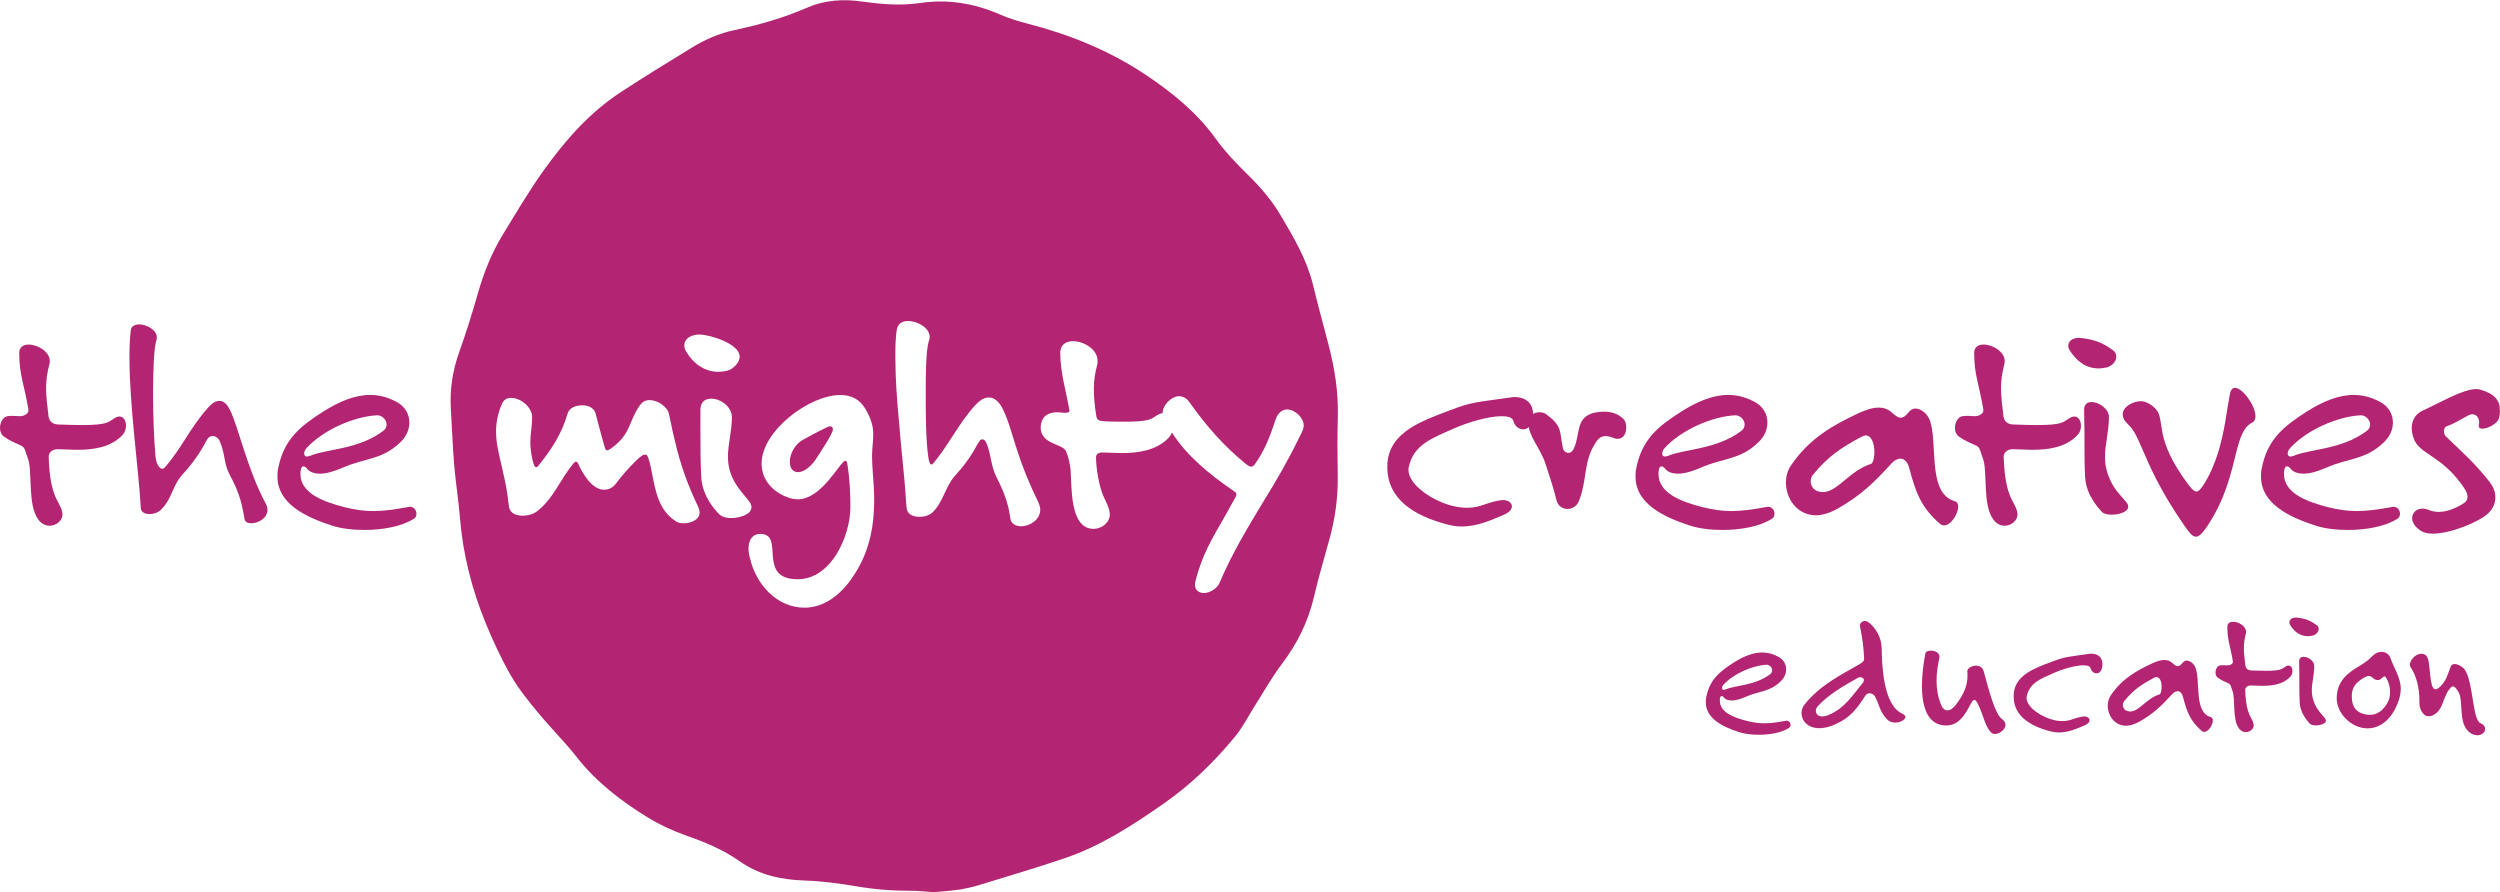 <?xml version="1.0" encoding="utf-8"?>
<!-- Generator: Adobe Illustrator 24.0.2, SVG Export Plug-In . SVG Version: 6.00 Build 0)  -->
<svg version="1.1" id="Layer_1" xmlns="http://www.w3.org/2000/svg" xmlns:xlink="http://www.w3.org/1999/xlink" x="0px" y="0px"
	 viewBox="0 0 296.25 105.66" style="enable-background:new 0 0 296.25 105.66;" xml:space="preserve">
<style type="text/css">
	.st0{enable-background:new    ;}
	.st1{fill:#B32572;}
</style>
<g>
	<g class="st0">
		<path class="st1" d="M212,86.25c-0.88,0.58-2.28,0.82-3.58,0.82c-0.88,0-1.75-0.11-2.39-0.33c-1.9-0.62-3.89-1.59-3.89-3.52
			c0-0.18,0-0.35,0.04-0.55c0.4-2.12,1.57-3.07,3.27-4.16c1.13-0.71,2.26-1.19,3.38-1.19c0.62,0,1.24,0.15,1.88,0.49
			c0.64,0.33,0.95,0.91,0.95,1.5c0,0.49-0.2,1-0.64,1.42c-1.33,1.3-2.57,1.13-4.2,1.86c-0.66,0.29-1.19,0.42-1.61,0.42
			c-0.46,0-0.8-0.15-0.95-0.38c-0.04-0.07-0.16-0.15-0.24-0.15c-0.2,0-0.22,0.38-0.22,0.55c0,1.44,1.79,2.03,3.16,2.39
			c0.8,0.2,1.44,0.29,2.1,0.29c0.77,0,1.53-0.11,2.5-0.29c0.04,0,0.09-0.02,0.13-0.02c0.33,0,0.49,0.27,0.49,0.51
			C212.17,86.05,212.11,86.18,212,86.25z M209.34,78.77c-1.7,0.09-3.89,1.06-5.08,2.34c-0.13,0.13-0.2,0.31-0.2,0.42
			c0,0.13,0.07,0.22,0.2,0.22c0.07,0,0.15-0.02,0.26-0.07c1.19-0.49,3.45-0.44,5.22-1.77c0.2-0.13,0.26-0.31,0.26-0.49
			C210.01,79.11,209.7,78.77,209.34,78.77z"/>
		<path class="st1" d="M225.24,85.5c-0.22,0.09-0.46,0.13-0.66,0.13c-0.38,0-0.71-0.13-0.97-0.4c-0.84-0.84-0.88-1.64-1.42-2.7
			c-0.09-0.18-0.38-0.38-0.66-0.38c-0.18,0-0.35,0.09-0.49,0.29c-1.02,1.59-1.79,2.59-3.49,3.36c-0.75,0.35-1.39,0.49-1.95,0.49
			c-1.39,0-2.12-0.88-2.12-1.79c0-0.35,0.11-0.71,0.35-1c1.83-2.32,4.42-3.58,6.5-4.78c0.26-0.16,0.57-0.33,0.57-0.64v-0.02
			c-0.04-1.28-0.22-2.48-0.49-3.85v-0.09c0-0.29,0.24-0.53,0.58-0.53c0.15,0,0.35,0.07,0.53,0.22c0.75,0.64,1.44,1.7,1.46,3.01
			c0.04,1.95,0.16,6.72,2.43,7.74c0.27,0.13,0.38,0.26,0.38,0.4C225.8,85.19,225.53,85.38,225.24,85.5z M220.45,80.25
			c-0.09,0-0.2,0.02-0.29,0.07c-1.39,0.8-3.49,1.92-4.82,3.45c-0.11,0.13-0.16,0.29-0.16,0.44c0,0.35,0.22,0.69,0.75,0.69
			c0.18,0,0.42-0.04,0.69-0.15c2.01-0.8,2.98-2.48,4.07-3.76c0.13-0.16,0.18-0.29,0.18-0.4C220.87,80.37,220.67,80.25,220.45,80.25z
			"/>
		<path class="st1" d="M236.39,86.98c-0.13,0-0.27-0.04-0.35-0.11c-0.73-0.57-0.97-1.95-1.53-3.18c-0.2-0.46-0.38-0.75-0.55-0.75
			c-0.13,0-0.27,0.16-0.44,0.49c-0.77,1.5-1.53,2.54-2.9,2.54c-0.55,0-1.11-0.15-1.57-0.53c-0.97-0.8-1.3-2.39-1.3-4.16
			c0-1.28,0.18-2.65,0.4-3.83c0.04-0.24,0.33-0.35,0.66-0.35c0.49,0,1.02,0.24,1.02,0.73c0,0.04,0,0.09-0.02,0.16
			c-0.15,0.69-0.33,1.64-0.33,2.65c0,0.91,0.13,1.9,0.53,2.85c0.2,0.51,0.49,0.69,0.75,0.69c0.38,0,0.73-0.31,0.97-0.62
			c0.77-1,1.42-2.08,1.42-3.49c0-0.15-0.02-0.33-0.02-0.53c-0.02-0.35,0.53-0.66,1.02-0.66c0.4,0,0.77,0.18,0.91,0.64
			c0.64,2.28,1.3,5.04,2.19,5.7c0.29,0.22,0.4,0.46,0.4,0.69C237.63,86.47,236.92,86.98,236.39,86.98z"/>
		<path class="st1" d="M249.06,79.24c-0.11,0.38-0.35,0.55-0.62,0.55c-0.29,0-0.6-0.2-0.71-0.6c-0.07-0.27-0.4-0.35-0.86-0.35
			c-0.91,0-2.39,0.42-3.43,0.88c-1.55,0.69-2.92,1.15-3.27,2.79c-0.02,0.07-0.02,0.13-0.02,0.2c0,1.11,1.79,2.3,3.29,2.63
			c0.38,0.09,0.71,0.11,0.97,0.11c0.97,0,1.42-0.42,2.48-0.55H247c0.35,0,0.62,0.2,0.62,0.44c0,0.22-0.18,0.44-0.6,0.62
			c-0.84,0.35-1.88,0.84-3.05,0.84c-0.31,0-0.64-0.04-0.97-0.13c-2.5-0.64-4.38-1.88-4.38-4.13v-0.24c0.13-2.32,2.5-3.12,4.53-3.89
			c1.64-0.62,1.83-0.55,4.4-0.93c0.09-0.02,0.2-0.02,0.29-0.02c0.66,0,1.3,0.35,1.3,1.22C249.15,78.82,249.13,79.02,249.06,79.24z"
			/>
		<path class="st1" d="M261.2,86.73c-0.09,0-0.2-0.02-0.29-0.11c-1.35-1.15-1.77-2.28-2.21-3.98c-0.13-0.53-0.4-0.73-0.64-0.73
			s-0.49,0.15-0.64,0.33c-1.28,1.39-2.19,2.3-3.89,3.27c-0.6,0.33-1.13,0.49-1.59,0.49c-1.35,0-2.17-1.19-2.17-2.37
			c0-0.42,0.11-0.86,0.35-1.22c1.35-2.01,3.12-2.96,4.91-3.8c0.49-0.22,0.97-0.4,1.44-0.4c0.33,0,0.66,0.09,0.95,0.35
			c0.24,0.22,0.44,0.38,0.64,0.38c0.18,0,0.35-0.11,0.6-0.42c0.13-0.16,0.29-0.24,0.46-0.24c0.4,0,0.82,0.35,1,0.73
			c0.71,1.59-0.22,5.37,1.86,5.97c0.18,0.04,0.24,0.2,0.24,0.4C262.22,85.89,261.71,86.73,261.2,86.73z M255.54,80.23
			c-0.09,0-0.2,0.04-0.33,0.11c-1.53,0.82-2.39,1.42-3.49,2.74c-0.11,0.13-0.16,0.29-0.16,0.46c0,0.38,0.27,0.77,0.88,0.77h0.02
			c1.04-0.02,1.9-1.55,3.45-2.03c0.13-0.04,0.24-0.44,0.24-0.88C256.16,80.85,255.98,80.23,255.54,80.23z"/>
		<path class="st1" d="M271.37,80.23c-0.86,0.88-2.12,1.04-3.23,1.04c-0.53,0-1.04-0.04-1.42-0.04h-0.02
			c-0.33,0-0.66,0.22-0.64,0.55v0.04c0.11,3.12,0.86,3.12,1,4.05v0.09c0,0.42-0.44,0.8-0.93,0.8c-0.27,0-0.55-0.11-0.8-0.42
			c-0.84-1.08-0.4-3.6-0.8-4.51c-0.16-0.35-0.13-0.71-0.46-0.86c-0.42-0.2-0.73-0.29-1.26-0.66c-0.18-0.13-0.27-0.35-0.27-0.6
			c0-0.4,0.2-0.8,0.53-0.86c0.16-0.02,0.29-0.02,0.42-0.02c0.15,0,0.31,0.02,0.51,0.02c0.29,0,0.64-0.2,0.6-0.46
			c-0.31-1.88-0.66-2.5-0.66-4.11c0-0.42,0.31-0.6,0.69-0.6c0.64,0,1.53,0.51,1.53,1.19c0,0.07,0,0.13-0.02,0.2
			c-0.18,0.69-0.24,1.22-0.24,1.77c0,0.62,0.09,1.24,0.18,2.01c0.04,0.38,0.31,0.57,0.66,0.6c0.71,0.02,1.26,0.04,1.72,0.04
			c1.9,0,1.92-0.22,2.39-0.51c0.13-0.09,0.24-0.11,0.35-0.11c0.29,0,0.46,0.31,0.46,0.64C271.66,79.77,271.57,80.03,271.37,80.23z"
			/>
		<path class="st1" d="M274.03,75.32c-0.2,0.04-0.38,0.07-0.53,0.07c-1.02,0-1.68-0.62-2.12-1.33c-0.07-0.11-0.09-0.2-0.09-0.31
			c0-0.29,0.24-0.57,0.8-0.57c0.07,0,0.13,0.02,0.22,0.02c0.91,0.11,1.5,0.35,2.19,0.86c0.2,0.13,0.27,0.31,0.27,0.49
			C274.76,74.9,274.4,75.26,274.03,75.32z M274.43,85.96c-0.31,0-0.6-0.07-0.73-0.22c-0.73-0.8-1.15-1.64-1.19-2.52
			c-0.04-0.95-0.04-1.68-0.04-2.43v-0.8c0-0.49-0.02-1.02-0.02-1.61v-0.02c0-0.38,0.24-0.53,0.53-0.53c0.53,0,1.28,0.49,1.26,1.11
			v0.04c-0.02,1.08-0.29,1.95-0.29,2.81c0,0.53,0.09,1.04,0.35,1.64c0.33,0.73,0.69,1.06,1.19,1.66c0.09,0.11,0.13,0.22,0.13,0.31
			C275.62,85.74,275,85.96,274.43,85.96z"/>
		<path class="st1" d="M284.11,83.37c-0.64,1.64-1.88,2.94-3.54,2.94c-1.02,0-1.99-0.46-2.74-1.3c-0.6-0.66-0.93-1.5-0.93-2.23
			c0-1.7,0.88-2.74,2.26-3.6c0.82-0.51,1.28-0.73,1.92-1.39c0.38-0.4,0.77-0.55,1.13-0.55c0.49,0,0.91,0.31,1.06,0.75
			c0.42,1.19,1.22,2.3,1.22,3.65C284.49,82.27,284.31,82.89,284.11,83.37z M282.74,80.3c-0.07-0.11-0.13-0.15-0.18-0.15
			c-0.2,0-0.4,0.44-0.8,0.44c-0.18,0-0.33-0.07-0.51-0.2c-0.18-0.13-0.31-0.29-0.55-0.29c-0.18,0-0.44,0.11-0.88,0.4
			c-0.71,0.49-1.13,1.02-1.13,1.95c0,0.82,0.16,1.37,0.64,1.77c0.38,0.33,1.02,0.49,1.48,0.49c0.91,0,1.55-0.51,2.06-1.35
			c0.27-0.42,0.35-0.88,0.35-1.35C283.23,81.36,283.03,80.74,282.74,80.3z"/>
		<path class="st1" d="M293.58,87.13c-0.18,0-0.38-0.04-0.58-0.13c-1.86-0.84-1-3.83-1.66-4.97c-0.27-0.49-0.49-0.69-0.66-0.69
			c-0.13,0-0.27,0.11-0.4,0.29c-0.82,1.04-0.73,2.32-1.72,2.98c-0.29,0.2-0.55,0.27-0.75,0.27c-0.8,0-1.11-1.06-1.11-1.5V83
			c0-1.59-0.42-3.05-1.06-3.96c-0.04-0.07-0.07-0.16-0.07-0.27c0-0.51,0.64-1.3,1.35-1.3c0.13,0,0.29,0.02,0.44,0.11
			c0.66,0.35,0.44,2.1,0.8,3.52c0.09,0.4,0.26,0.58,0.46,0.58c0.16,0,0.35-0.13,0.53-0.31c0.75-0.75,0.8-1.19,1.26-2.39
			c0.09-0.2,0.24-0.29,0.46-0.29c0.42,0,1.02,0.35,1.26,0.75c0.97,1.57,0.86,5.84,1.79,6.24c0.4,0.18,0.57,0.44,0.57,0.69
			C294.5,86.75,294.11,87.13,293.58,87.13z"/>
	</g>
	<g>
		<path class="st1" d="M14.47,51.6c-1.41,1.45-3.48,1.7-5.29,1.7c-0.87,0-1.71-0.07-2.32-0.07H6.82c-0.54,0-1.09,0.36-1.05,0.91
			v0.07c0.18,5.11,1.41,5.11,1.63,6.64v0.14c0,0.69-0.73,1.31-1.52,1.31c-0.43,0-0.91-0.18-1.31-0.69c-1.38-1.78-0.65-5.91-1.31-7.4
			c-0.25-0.58-0.22-1.16-0.76-1.41c-0.69-0.33-1.2-0.47-2.07-1.09C0.15,51.49,0,51.13,0,50.73c0-0.65,0.33-1.31,0.87-1.41
			c0.25-0.04,0.47-0.04,0.69-0.04c0.25,0,0.51,0.04,0.83,0.04c0.47,0,1.05-0.33,0.98-0.76c-0.51-3.08-1.09-4.1-1.09-6.75
			c0-0.69,0.51-0.98,1.12-0.98c1.05,0,2.5,0.83,2.5,1.96c0,0.11,0,0.22-0.04,0.33c-0.29,1.12-0.4,1.99-0.4,2.9
			c0,1.02,0.15,2.03,0.29,3.3c0.07,0.62,0.51,0.94,1.09,0.98c1.16,0.04,2.07,0.07,2.83,0.07c3.12,0,3.15-0.36,3.92-0.83
			c0.22-0.14,0.4-0.18,0.58-0.18c0.47,0,0.76,0.51,0.76,1.05C14.94,50.84,14.79,51.27,14.47,51.6z"/>
		<path class="st1" d="M29.77,62.01c-0.4,0-0.73-0.15-0.8-0.51c-0.36-2.29-0.8-3.45-1.74-5.22c-0.76-1.45-0.47-2.28-1.2-4.03
			c-0.15-0.33-0.47-0.58-0.83-0.58c-0.25,0-0.51,0.11-0.69,0.47c-0.58,1.12-1.49,2.58-2.83,4.03c-1.31,1.41-1.2,2.83-2.61,4.24
			c-0.33,0.33-0.87,0.51-1.34,0.51c-0.54,0-1.02-0.22-1.05-0.72c-0.22-4.42-1.34-11.97-1.34-17.88c0-1.09,0.04-2.14,0.15-3.12
			c0.04-0.54,0.47-0.76,1.02-0.76c0.91,0,2.07,0.69,2.07,1.52c0,0.11,0,0.22-0.04,0.33c-0.29,0.83-0.4,3.48-0.4,6.38
			c0,2.68,0.11,5.55,0.29,7.43c0.07,0.83,0.44,1.45,0.8,1.45c0.11,0,0.18-0.04,0.29-0.15c1.96-2.21,2.86-4.5,5.11-7.07
			c0.47-0.54,0.94-0.83,1.38-0.83c0.47,0,0.87,0.36,1.23,1.05c1.02,2.03,2.03,7,4.24,11.1c0.15,0.29,0.22,0.54,0.22,0.76
			C31.69,61.43,30.57,62.01,29.77,62.01z"/>
		<path class="st1" d="M49.06,61.46c-1.45,0.94-3.74,1.34-5.88,1.34c-1.45,0-2.86-0.18-3.92-0.54c-3.12-1.02-6.38-2.61-6.38-5.77
			c0-0.29,0-0.58,0.07-0.91c0.65-3.48,2.58-5.04,5.37-6.82c1.85-1.16,3.7-1.96,5.55-1.96c1.02,0,2.03,0.25,3.08,0.8
			c1.05,0.54,1.56,1.49,1.56,2.47c0,0.8-0.33,1.63-1.05,2.32c-2.18,2.14-4.21,1.85-6.89,3.05c-1.09,0.47-1.96,0.69-2.65,0.69
			c-0.76,0-1.31-0.25-1.56-0.62c-0.07-0.11-0.25-0.25-0.4-0.25c-0.33,0-0.36,0.62-0.36,0.91c0,2.36,2.94,3.34,5.19,3.92
			c1.31,0.33,2.36,0.47,3.44,0.47c1.27,0,2.5-0.18,4.1-0.47c0.07,0,0.14-0.04,0.22-0.04c0.54,0,0.8,0.44,0.8,0.83
			C49.35,61.14,49.24,61.36,49.06,61.46z M44.71,49.21c-2.79,0.14-6.38,1.74-8.34,3.84c-0.22,0.22-0.33,0.51-0.33,0.69
			c0,0.22,0.11,0.36,0.33,0.36c0.11,0,0.25-0.04,0.44-0.11c1.96-0.8,5.66-0.73,8.56-2.9c0.33-0.22,0.44-0.51,0.44-0.8
			C45.8,49.75,45.29,49.21,44.71,49.21z"/>
		<path class="st1" d="M181.52,49.97c-0.18,0.62-0.58,0.91-1.02,0.91c-0.47,0-0.98-0.33-1.16-0.98c-0.11-0.44-0.65-0.58-1.41-0.58
			c-1.49,0-3.92,0.69-5.62,1.45c-2.54,1.12-4.79,1.89-5.37,4.57c-0.04,0.11-0.04,0.22-0.04,0.33c0,1.81,2.94,3.77,5.4,4.32
			c0.62,0.14,1.16,0.18,1.6,0.18c1.6,0,2.32-0.69,4.06-0.91h0.18c0.58,0,1.02,0.33,1.02,0.73c0,0.36-0.29,0.72-0.98,1.02
			c-1.38,0.58-3.08,1.38-5,1.38c-0.51,0-1.05-0.07-1.6-0.22c-4.1-1.05-7.18-3.08-7.18-6.78v-0.4c0.22-3.81,4.1-5.11,7.44-6.38
			c2.68-1.02,3.01-0.91,7.21-1.52c0.15-0.04,0.33-0.04,0.47-0.04c1.09,0,2.14,0.58,2.14,1.99
			C181.67,49.28,181.63,49.61,181.52,49.97z"/>
		<path class="st1" d="M191.71,52c-0.11,0-0.25,0-0.4-0.07c-0.36-0.14-0.72-0.25-1.05-0.25c-0.4,0-0.76,0.14-1.12,0.69
			c-1.6,2.39-0.98,4.42-2.07,7.07c-0.25,0.58-0.8,0.87-1.34,0.87s-1.09-0.33-1.27-0.98c-0.44-1.74-0.76-2.65-1.31-4.35
			c-0.62-1.89-2.03-3.3-2.03-4.79c0-0.18,0.04-0.36,0.07-0.54c0.15-0.51,0.69-0.8,1.23-0.8c0.29,0,0.62,0.07,0.83,0.25
			c1.92,1.45,1.52,1.92,1.96,4.03c0.07,0.29,0.33,0.54,0.65,0.54c0.22,0,0.47-0.14,0.65-0.54c0.8-1.74,0.14-3.73,2.5-4.24
			c0.36-0.07,0.73-0.11,1.05-0.11c0.91,0,1.7,0.25,2.32,0.87c0.22,0.22,0.33,0.58,0.33,0.98C192.73,51.31,192.4,52,191.71,52z"/>
		<path class="st1" d="M209.99,61.46c-1.45,0.94-3.74,1.34-5.88,1.34c-1.45,0-2.86-0.18-3.92-0.54c-3.12-1.02-6.38-2.61-6.38-5.77
			c0-0.29,0-0.58,0.07-0.91c0.65-3.48,2.57-5.04,5.37-6.82c1.85-1.16,3.7-1.96,5.55-1.96c1.02,0,2.03,0.25,3.08,0.8
			c1.05,0.54,1.56,1.49,1.56,2.47c0,0.8-0.33,1.63-1.05,2.32c-2.18,2.14-4.21,1.85-6.89,3.05c-1.09,0.47-1.96,0.69-2.65,0.69
			c-0.76,0-1.31-0.25-1.56-0.62c-0.07-0.11-0.25-0.25-0.4-0.25c-0.33,0-0.36,0.62-0.36,0.91c0,2.36,2.94,3.34,5.19,3.92
			c1.31,0.33,2.36,0.47,3.44,0.47c1.27,0,2.5-0.18,4.1-0.47c0.07,0,0.14-0.04,0.22-0.04c0.54,0,0.8,0.44,0.8,0.83
			C210.28,61.14,210.17,61.36,209.99,61.46z M205.64,49.21c-2.79,0.14-6.38,1.74-8.34,3.84c-0.22,0.22-0.33,0.51-0.33,0.69
			c0,0.22,0.11,0.36,0.33,0.36c0.11,0,0.25-0.04,0.44-0.11c1.96-0.8,5.66-0.73,8.56-2.9c0.33-0.22,0.44-0.51,0.44-0.8
			C206.73,49.75,206.22,49.21,205.64,49.21z"/>
		<path class="st1" d="M230.37,62.26c-0.15,0-0.33-0.04-0.47-0.18c-2.21-1.89-2.9-3.73-3.63-6.53c-0.22-0.87-0.65-1.2-1.05-1.2
			c-0.4,0-0.8,0.25-1.05,0.54c-2.1,2.29-3.59,3.77-6.38,5.37c-0.98,0.54-1.85,0.8-2.61,0.8c-2.21,0-3.55-1.96-3.55-3.88
			c0-0.69,0.18-1.41,0.58-1.99c2.21-3.3,5.11-4.86,8.05-6.24c0.8-0.36,1.6-0.65,2.36-0.65c0.54,0,1.09,0.14,1.56,0.58
			c0.4,0.36,0.73,0.62,1.05,0.62c0.29,0,0.58-0.18,0.98-0.69c0.22-0.25,0.47-0.4,0.76-0.4c0.65,0,1.34,0.58,1.63,1.2
			c1.16,2.61-0.36,8.81,3.05,9.79c0.29,0.07,0.4,0.33,0.4,0.65C232.04,60.88,231.2,62.26,230.37,62.26z M221.09,51.6
			c-0.15,0-0.33,0.07-0.54,0.18c-2.5,1.34-3.92,2.32-5.73,4.5c-0.18,0.22-0.25,0.47-0.25,0.76c0,0.62,0.44,1.27,1.45,1.27h0.04
			c1.71-0.04,3.12-2.54,5.66-3.34c0.22-0.07,0.4-0.73,0.4-1.45C222.1,52.62,221.81,51.6,221.09,51.6z"/>
		<path class="st1" d="M246.14,51.6c-1.41,1.45-3.48,1.7-5.29,1.7c-0.87,0-1.7-0.07-2.32-0.07h-0.04c-0.54,0-1.09,0.36-1.05,0.91
			v0.07c0.18,5.11,1.41,5.11,1.63,6.64v0.14c0,0.69-0.73,1.31-1.52,1.31c-0.44,0-0.91-0.18-1.31-0.69c-1.38-1.78-0.65-5.91-1.31-7.4
			c-0.25-0.58-0.22-1.16-0.76-1.41c-0.69-0.33-1.2-0.47-2.07-1.09c-0.29-0.22-0.44-0.58-0.44-0.98c0-0.65,0.33-1.31,0.87-1.41
			c0.25-0.04,0.47-0.04,0.69-0.04c0.25,0,0.51,0.04,0.83,0.04c0.47,0,1.05-0.33,0.98-0.76c-0.51-3.08-1.09-4.1-1.09-6.75
			c0-0.69,0.51-0.98,1.12-0.98c1.05,0,2.5,0.83,2.5,1.96c0,0.11,0,0.22-0.04,0.33c-0.29,1.12-0.4,1.99-0.4,2.9
			c0,1.02,0.15,2.03,0.29,3.3c0.07,0.62,0.51,0.94,1.09,0.98c1.16,0.04,2.07,0.07,2.83,0.07c3.12,0,3.15-0.36,3.92-0.83
			c0.22-0.14,0.4-0.18,0.58-0.18c0.47,0,0.76,0.51,0.76,1.05C246.61,50.84,246.47,51.27,246.14,51.6z"/>
		<path class="st1" d="M249.59,43.55c-0.33,0.07-0.62,0.11-0.87,0.11c-1.67,0-2.76-1.02-3.48-2.18c-0.11-0.18-0.15-0.33-0.15-0.51
			c0-0.47,0.4-0.94,1.31-0.94c0.11,0,0.22,0.04,0.36,0.04c1.49,0.18,2.47,0.58,3.59,1.41c0.33,0.22,0.43,0.51,0.43,0.8
			C250.78,42.86,250.2,43.44,249.59,43.55z M250.24,60.99c-0.51,0-0.98-0.11-1.2-0.36c-1.2-1.31-1.89-2.68-1.96-4.13
			c-0.07-1.56-0.07-2.76-0.07-3.99V51.2c0-0.8-0.04-1.67-0.04-2.65v-0.04c0-0.62,0.4-0.87,0.87-0.87c0.87,0,2.1,0.8,2.07,1.81v0.07
			c-0.04,1.78-0.47,3.19-0.47,4.6c0,0.87,0.15,1.7,0.58,2.68c0.54,1.2,1.12,1.74,1.96,2.72c0.15,0.18,0.22,0.36,0.22,0.51
			C252.2,60.63,251.18,60.99,250.24,60.99z"/>
		<path class="st1" d="M266.88,50.08c-1.05,0.54-1.45,1.81-1.89,3.55c-0.58,2.28-1.2,5.37-3.44,8.74c-0.58,0.87-0.98,1.23-1.34,1.23
			c-0.43,0-0.83-0.54-1.38-1.34c-2.97-4.28-4.13-7.14-4.97-9.06c-0.58-1.34-0.98-2.25-1.67-2.9c-0.47-0.43-0.65-0.83-0.65-1.2
			c0-0.91,1.23-1.56,2.17-1.56c0.65,0,1.67,0.62,2.03,1.34c0.29,0.58,0.29,1.27,0.54,2.54c0.29,1.38,0.98,3.26,3.08,6.06
			c0.4,0.51,0.65,0.76,0.91,0.76c0.29,0,0.51-0.29,0.83-0.76c1.52-2.36,2.17-5.11,2.58-7.43c0.22-1.34,0.4-2.54,0.58-3.44
			c0.11-0.47,0.33-0.65,0.58-0.65c0.91,0,2.43,2.1,2.43,3.37C267.28,49.64,267.17,49.93,266.88,50.08z"/>
		<path class="st1" d="M284.11,61.46c-1.45,0.94-3.74,1.34-5.88,1.34c-1.45,0-2.86-0.18-3.92-0.54c-3.12-1.02-6.38-2.61-6.38-5.77
			c0-0.29,0-0.58,0.07-0.91c0.65-3.48,2.58-5.04,5.37-6.82c1.85-1.16,3.7-1.96,5.55-1.96c1.02,0,2.03,0.25,3.08,0.8
			c1.05,0.54,1.56,1.49,1.56,2.47c0,0.8-0.33,1.63-1.05,2.32c-2.18,2.14-4.21,1.85-6.89,3.05c-1.09,0.47-1.96,0.69-2.65,0.69
			c-0.76,0-1.31-0.25-1.56-0.62c-0.07-0.11-0.25-0.25-0.4-0.25c-0.33,0-0.36,0.62-0.36,0.91c0,2.36,2.94,3.34,5.19,3.92
			c1.31,0.33,2.36,0.47,3.44,0.47c1.27,0,2.5-0.18,4.1-0.47c0.07,0,0.14-0.04,0.22-0.04c0.54,0,0.8,0.44,0.8,0.83
			C284.4,61.14,284.29,61.36,284.11,61.46z M279.76,49.21c-2.79,0.14-6.38,1.74-8.34,3.84c-0.22,0.22-0.33,0.51-0.33,0.69
			c0,0.22,0.11,0.36,0.33,0.36c0.11,0,0.25-0.04,0.44-0.11c1.96-0.8,5.66-0.73,8.56-2.9c0.33-0.22,0.44-0.51,0.44-0.8
			C280.84,49.75,280.34,49.21,279.76,49.21z"/>
		<path class="st1" d="M296.14,49.53c-0.14,0.62-1.31,1.27-1.96,1.27c-0.25,0-0.44-0.07-0.44-0.33V50.4c0-0.11,0.04-0.22,0.04-0.33
			c0-0.65-0.4-0.98-0.83-0.98c-0.11,0-0.25,0.04-0.4,0.11c-0.83,0.4-1.49,0.91-2.61,1.31c-0.22,0.07-0.33,0.33-0.33,0.58
			c0,0.22,0.07,0.47,0.22,0.62c2.18,2.1,3.41,3.15,5.22,5.44c0.43,0.58,0.65,1.16,0.65,1.78c0,0.73-0.29,1.38-0.87,1.92
			c-1.05,0.98-4.39,2.39-6.56,2.39c-0.54,0-1.05-0.11-1.38-0.33c-0.76-0.47-1.05-1.05-1.05-1.52c0-0.62,0.51-1.12,1.23-1.12
			c0.22,0,0.43,0.04,0.69,0.14c0.4,0.18,0.83,0.25,1.23,0.25c0.91,0,1.85-0.36,2.79-0.91c0.44-0.25,0.62-0.54,0.62-0.87
			c0-0.47-0.33-0.98-0.73-1.52c-2.54-3.48-5-3.52-5.66-5.44c-0.14-0.4-0.22-0.8-0.22-1.2c0-0.91,0.44-1.67,1.31-2.07
			c1.81-0.8,4.71-2.54,6.31-2.54c0.18,0,0.33,0,0.44,0.04c1.81,0.51,2.39,1.34,2.39,2.47C296.25,48.92,296.22,49.21,296.14,49.53z"
			/>
		<g>
			<path class="st1" d="M115.86,104.93c3.43-1.05,6.87-2.07,10.27-3.22c4.36-1.47,8.17-3.97,11.9-6.58c3.17-2.22,5.92-4.92,8.37-7.9
				c0.9-1.1,1.54-2.41,2.31-3.61c1.05-1.65,2-3.37,3.18-4.92c1.83-2.42,3.13-5.03,3.82-7.99c0.54-2.34,1.24-4.65,1.87-6.97
				c0.64-2.36,0.97-4.76,0.94-7.21c-0.03-2.37-0.06-4.74,0.01-7.1c0.09-3.03-0.4-5.98-1.18-8.89c-0.6-2.26-1.21-4.52-1.76-6.79
				c-0.73-2.99-2.27-5.58-3.81-8.19c-1.08-1.84-2.45-3.43-3.98-4.92c-1.33-1.3-2.63-2.67-3.71-4.17c-2.24-3.11-5.14-5.47-8.27-7.57
				c-4.31-2.89-9.05-4.81-14.07-6.1c-1.12-0.29-2.24-0.64-3.29-1.1c-3.04-1.32-6.17-1.83-9.46-1.34c-2.3,0.34-4.59,0.14-6.87-0.18
				c-2.23-0.32-4.41-0.17-6.49,0.73c-2.77,1.2-5.64,2.03-8.58,2.65c-1.87,0.39-3.59,1.16-5.2,2.16c-2.79,1.72-5.59,3.42-8.33,5.22
				c-3.69,2.42-6.56,5.7-9.1,9.25c-1.75,2.44-3.27,5.04-4.84,7.6c-1.36,2.22-2.3,4.63-3.01,7.14c-0.65,2.29-1.37,4.57-2.17,6.81
				c-0.79,2.22-1.13,4.48-0.98,6.83c0.14,2.18,0.21,4.36,0.39,6.54c0.18,2.1,0.52,4.2,0.69,6.3c0.35,4.3,1.41,8.42,3.03,12.4
				c0.88,2.14,1.86,4.26,3.01,6.26c0.9,1.56,2.06,2.99,3.22,4.39c1.49,1.81,3.17,3.46,4.61,5.3c2.31,2.94,5.21,5.15,8.33,7.08
				c1.38,0.85,2.88,1.56,4.41,2.1c2.29,0.8,4.51,1.7,6.5,3.1c2.32,1.64,4.92,2.21,7.72,2.3c2.04,0.07,4.08,0.34,6.09,0.68
				c2.21,0.38,4.42,0.55,6.65,0.54c0.77,0,1.54,0.09,2.31,0.14c0.18,0,0.36,0,0.55,0c0.95-0.09,1.9-0.16,2.84-0.29
				C114.49,105.27,115.19,105.13,115.86,104.93z M125.32,48.85c0.29,0,0.58,0.07,0.87,0.07c0.4,0,0.58-0.11,0.54-0.29
				c-0.4-2.28-1.09-4.5-1.09-6.82c0-0.94,0.65-1.38,1.52-1.38c1.23,0,2.9,0.94,2.9,2.32c0,0.18,0,0.33-0.04,0.47
				c-0.25,0.94-0.4,1.85-0.4,2.83c0,1.05,0.11,2.18,0.29,3.23c0.07,0.44,0.29,0.58,0.69,0.62c0.91,0.07,1.81,0.07,2.68,0.07
				c0.8,0,2.57,0,3.26-0.4c0.4-0.23,0.74-0.56,1.24-0.61c0-0.02-0.01-0.04-0.01-0.05c0-0.87,1.02-1.96,1.96-1.96
				c0.44,0,0.91,0.25,1.23,0.73c1.96,2.76,4.03,5.15,6.67,7.29c0.44,0.33,0.69,0.51,1.05,0.07c1.16-1.6,1.81-3.3,2.47-5.29
				c0.29-0.91,0.87-1.23,1.38-1.23c0.91,0,1.96,0.98,1.96,1.89c0,0.54-0.4,1.12-0.65,1.67c-1.27,2.61-2.72,5.08-4.17,7.43
				c-1.7,2.83-3.59,5.87-5.19,9.64c-0.29,0.62-1.16,1.12-1.78,1.12s-1.09-0.29-1.09-0.98c0-0.11,0-0.18,0.04-0.4
				c0.83-3.23,1.99-5.08,3.55-7.8c0.33-0.58,0.65-1.2,1.05-1.89c0.29-0.51,0.44-0.69-0.04-1.01c-2.91-1.98-5.61-4.21-7.33-6.93
				c-0.1,0.22-0.23,0.43-0.4,0.62c-1.41,1.49-3.59,1.81-5.55,1.81c-0.8,0-1.6-0.07-2.36-0.07c-0.33,0-0.69,0.18-0.69,0.54
				c0,1.31,0.33,3.3,0.83,4.53c0.29,0.69,0.8,1.52,0.8,2.28c0,0.98-0.98,1.7-1.92,1.7c-2.86,0-2.57-5.04-2.72-6.93
				c-0.07-0.76-0.25-1.56-0.54-2.25c-0.36-0.94-3.01-0.8-3.01-2.83C123.36,49.39,124.12,48.85,125.32,48.85z M82.86,39.64
				c1.23,0,4.79,1.09,4.79,2.61c0,0.76-0.83,1.56-1.56,1.7c-0.33,0.07-0.65,0.11-0.98,0.11c-1.6,0-2.97-0.98-3.77-2.36
				c-0.14-0.22-0.25-0.47-0.25-0.76C81.08,40.03,82.06,39.64,82.86,39.64z M81.01,62.01c-0.29,0-0.58-0.04-0.83-0.18
				c-2.14-1.31-2.5-3.63-2.94-5.87c-0.11-0.54-0.22-1.12-0.4-1.63c-0.07-0.22-0.15-0.47-0.44-0.47c-0.58,0-2.9,2.72-3.3,3.3
				c-0.36,0.54-0.87,0.87-1.52,0.87c-1.45,0-2.57-1.96-3.08-3.12c-0.15-0.29-0.33-0.25-0.54,0c-1.56,1.85-2.39,4.24-4.39,5.73
				c-0.47,0.33-1.09,0.47-1.63,0.47c-0.72,0-1.52-0.25-1.63-1.09c-0.11-0.76-0.18-1.56-0.33-2.32c-0.25-1.34-0.58-2.61-0.87-3.95
				c-0.18-0.83-0.33-1.7-0.33-2.61c0-1.09,0.25-2.25,0.69-3.26c0.22-0.51,0.58-0.73,1.09-0.73c1.16,0,2.5,1.12,2.5,2.29
				c0,1.01-0.22,1.99-0.22,3.01c0,0.54,0.15,1.99,0.47,2.72c0.11,0.25,0.33,0.25,0.47,0.04c1.56-1.92,2.79-3.81,3.48-6.2
				c0.22-0.73,1.02-0.98,1.74-0.98c0.62,0,1.34,0.22,1.56,0.91c0.36,1.31,0.69,2.68,1.09,4.02c0.04,0.11,0.07,0.4,0.29,0.4
				c0.18,0,0.4-0.18,0.51-0.25c2.32-1.67,1.99-3.08,3.37-5.08c0.29-0.4,0.65-0.62,1.16-0.62c0.91,0,2.07,0.72,2.29,1.63
				c0.25,1.09,0.44,2.21,0.73,3.3c0.65,2.79,1.49,5.11,2.72,7.69c0.11,0.22,0.18,0.47,0.18,0.72
				C82.89,61.65,81.77,62.01,81.01,62.01z M86.66,61.39c-0.51,0-1.13-0.11-1.49-0.51c-1.13-1.16-2-2.72-2.07-4.35
				C83,54.68,83,52.87,83,51.02v-2.47c0-0.8,0.44-1.31,1.27-1.31c1.16,0,2.46,0.98,2.46,2.21c0,1.6-0.47,3.15-0.47,4.71
				c0,3.44,2.79,4.89,2.79,5.91C89.06,61.07,87.43,61.39,86.66,61.39z M100.48,69.15c-1.27,1.6-3.05,2.86-5.15,2.86
				c-3.3,0-5.77-2.83-6.45-5.84c-0.11-0.36-0.18-0.76-0.18-1.16c0-0.94,0.4-1.74,1.41-1.74c2.97,0-0.51,5.37,4.42,5.37
				c3.99,0,6.24-5.15,6.24-8.56c0-1.6-0.07-3.3-0.36-5.08c0-0.07-0.04-0.4-0.22-0.4c-0.62,0-2.76,4.57-5.66,4.57
				c-0.25,0-0.54-0.04-0.8-0.11c-1.92-0.54-3.48-2.03-3.48-4.13c0-3.88,5.66-8.12,9.32-8.12c1.31,0,2.32,0.51,2.97,1.63
				c0.58,0.98,0.94,1.92,0.94,3.01c0,0.87-0.14,1.67-0.14,2.54c0,1.7,0.25,3.41,0.25,5.11C103.6,62.91,102.84,66.11,100.48,69.15z
				 M110.52,60.7c-0.4,0.4-1.02,0.54-1.56,0.54c-0.69,0-1.45-0.25-1.52-1.02c-0.11-1.05-0.15-2.14-0.25-3.19
				c-0.22-2.32-0.47-4.68-0.65-7c-0.25-2.58-0.44-5.15-0.44-7.72v-0.54c0-0.87,0.04-1.78,0.15-2.61c0.11-0.8,0.62-1.12,1.38-1.12
				c1.02,0,2.54,0.76,2.54,1.92c0,0.14-0.04,0.29-0.11,0.47c-0.36,1.27-0.36,4.28-0.36,5.87v0.47c0,2.18,0,5.15,0.29,7.29
				c0.15,1.05,0.33,1.23,0.73,0.69c1.74-2.1,2.94-4.64,4.79-6.67c0.43-0.47,0.98-0.98,1.67-0.98c0.76,0,1.27,0.65,1.6,1.27
				c0.76,1.49,1.16,3.23,1.7,4.82c0.69,2.18,1.52,4.21,2.54,6.27c0.14,0.33,0.25,0.62,0.25,0.94c0,1.16-1.2,1.96-2.25,1.96
				c-0.58,0-1.12-0.22-1.27-0.8l-0.22-1.27c-0.33-1.38-0.83-2.58-1.49-3.84c-0.65-1.31-0.62-2.86-1.2-4.06
				c-0.11-0.18-0.22-0.33-0.44-0.33c-0.18,0-0.29,0.11-0.36,0.25c-0.25,0.36-0.44,0.76-0.65,1.12c-0.65,1.09-1.41,2.07-2.25,2.97
				C112.01,57.69,111.76,59.51,110.52,60.7z"/>
			<path class="st1" d="M98.38,50.51c-0.22,0-0.65,0.25-0.87,0.36c-0.76,0.36-1.52,0.8-2.29,1.2c-0.94,0.47-1.63,1.63-1.63,2.68
				c0,0.62,0.29,1.2,0.98,1.2c0.8,0,1.67-0.87,2.1-1.52c0.36-0.58,2.03-3.01,2.03-3.55C98.7,50.7,98.59,50.51,98.38,50.51z"/>
		</g>
	</g>
</g>
</svg>
